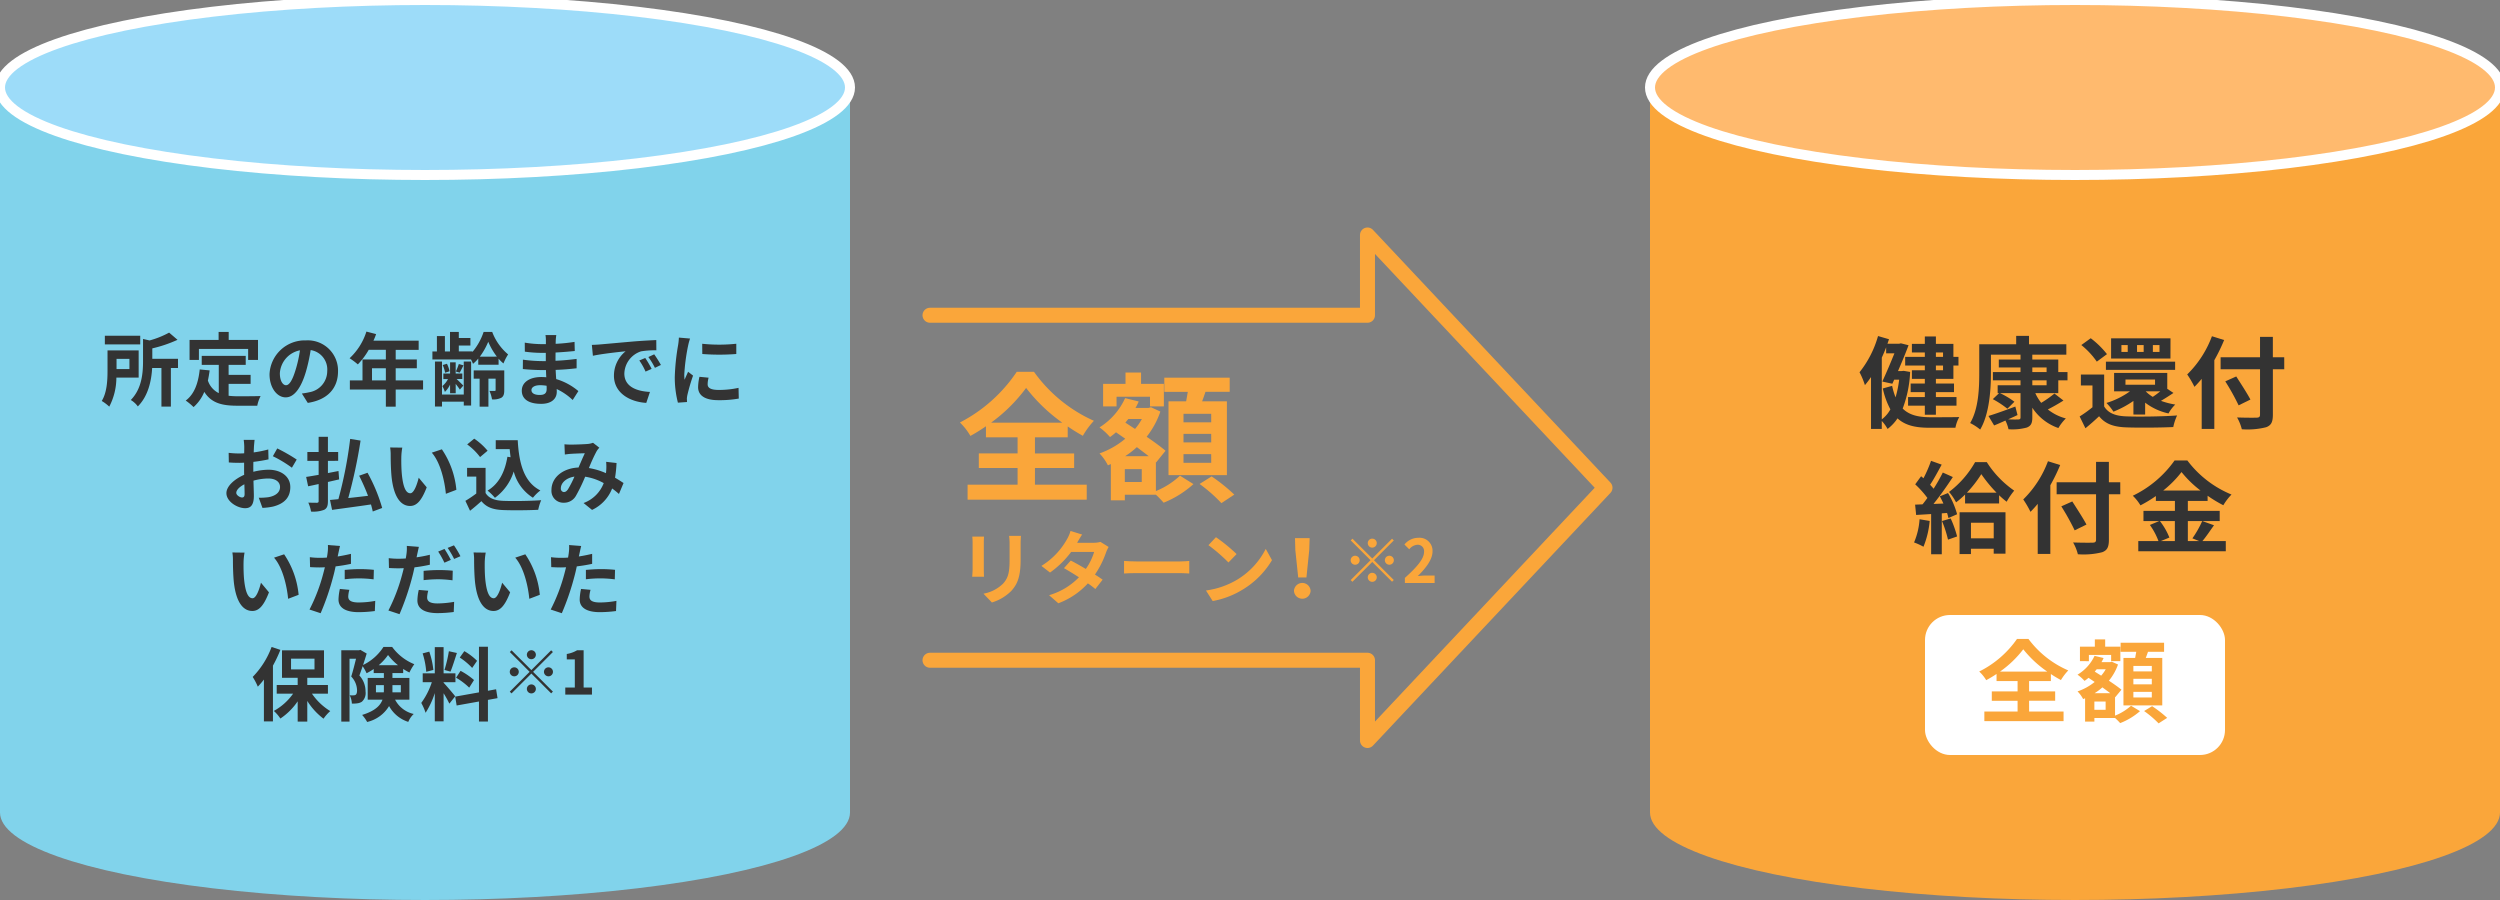 <svg id="レイヤー_1" data-name="レイヤー 1" xmlns="http://www.w3.org/2000/svg" width="500" height="180" viewBox="0 0 500 180"><rect x="0" y="0" width="500" height="180" fill="#808080" stroke="none"/><defs><style>.cls-1{fill:#81d3eb;}.cls-2{fill:#faa63a;}.cls-3{fill:none;stroke:#faa63a;stroke-linecap:round;stroke-linejoin:round;stroke-width:3px;}.cls-4{fill:#9ddcf9;}.cls-4,.cls-5{stroke:#fff;stroke-width:2px;}.cls-5{fill:#ffba6e;}.cls-6{fill:#333;}.cls-7{fill:#fff;}</style></defs><ellipse class="cls-1" cx="85" cy="162.5" rx="85" ry="17.5"/><ellipse class="cls-2" cx="415" cy="162.5" rx="85" ry="17.5"/><polyline class="cls-3" points="186.001 132.049 273.497 132.049 273.497 148.1 321 97.55 273.497 46.999 273.497 63.049 186.001 63.049"/><rect class="cls-1" y="17.5" width="170" height="145"/><ellipse class="cls-4" cx="85" cy="17.5" rx="85" ry="17.5"/><rect class="cls-2" x="330" y="17.5" width="170" height="145"/><ellipse class="cls-5" cx="415" cy="17.5" rx="85" ry="17.5"/><path class="cls-6" d="M382.028,74.389a23.472,23.472,0,0,1-1.49,7.321c1.365,1.361,3.228,1.721,5.5,1.741.952,0,4.655,0,5.814-.04a7.006,7.006,0,0,0-.766,2.14h-5.173c-2.71,0-4.82-.42-6.414-1.88a8.6,8.6,0,0,1-1.986,2.12,7.243,7.243,0,0,0-1.159-1.6v1.6h-2.151V75.409a18.2,18.2,0,0,1-1.221,1.62,14.925,14.925,0,0,0-1.076-2.58,20.527,20.527,0,0,0,3.7-7.242l2.194.64q-.156.45-.311.9h2.338l.352-.081,1.531.381c-.558,1.5-1.324,3.36-2.11,5.16h.766l.372-.039Zm-5.67,9.482a6.219,6.219,0,0,0,1.718-2,15.654,15.654,0,0,1-1.511-4.181l1.862-.52a13.579,13.579,0,0,0,.683,2.3,21.5,21.5,0,0,0,.724-3.541h-.993l-.372.82-2.007-.44c.807-1.74,1.738-3.941,2.421-5.641h-1.655v-1.2c-.27.7-.559,1.38-.87,2.06Zm8.608-13.383h-2.587v-1.72h2.587V67.287h2.214v1.481h3.5v2.6h1.014v1.74h-1.014v2.661h-3.5v.94H390.8V78.43H387.18v.98H391.3v1.72H387.18v1.821h-2.214V81.13h-3.352V79.41h3.352v-.98h-2.835V76.709h2.835v-.94h-2.587v-1.72h2.587v-.941h-3.931v-1.74h3.931Zm2.214,0v.88h1.427v-.88Zm1.427,2.62H387.18v.941h1.427Z"/><path class="cls-6" d="M407.064,78.63a8.944,8.944,0,0,0,1.18,1.94,22.511,22.511,0,0,0,2.648-1.861l1.8,1.4c-1.014.64-2.131,1.28-3.124,1.78a9.725,9.725,0,0,0,3.6,1.8,9.115,9.115,0,0,0-1.49,1.92,10.246,10.246,0,0,1-5.214-4.061v1.941c0,1.18-.29,1.7-1.1,2.02a10.914,10.914,0,0,1-3.662.34,7.264,7.264,0,0,0-.621-1.74c-.786.36-1.551.7-2.255.98l-1.138-1.9c1.366-.4,3.393-1.14,5.38-1.88l.434,1.7c-.62.3-1.262.58-1.882.86.868.04,1.717.04,1.986.02.372,0,.5-.1.5-.42V78.63h-4.1a16.155,16.155,0,0,1,2.877,1.72l-1.407,1.4a18.353,18.353,0,0,0-2.918-1.92l1.262-1.2h-.289V77.049h4.572v-.98h-5.524v-1.66h5.524v-.92H399.76V71.908h4.345v-.98h-5.917v3.721c0,3.241-.311,8.162-2.152,11.262a10.024,10.024,0,0,0-2.007-1.3c1.7-2.861,1.821-7.022,1.821-9.962v-5.8h7.386V67.167H405.8v1.681h7.469v2.08h-6.807v.98h5.193v2.5H413.5v1.66h-1.842V78.63Zm-.6-4.221h2.855v-.92h-2.855Zm0,2.64h2.855v-.98h-2.855Z"/><path class="cls-6" d="M420.833,81.29c.806,1.34,2.255,1.9,4.365,1.981,2.483.1,7.366.04,10.221-.18a10.613,10.613,0,0,0-.765,2.32c-2.566.12-6.952.16-9.476.06-2.463-.1-4.118-.68-5.36-2.221-.827.781-1.675,1.541-2.731,2.4l-1.158-2.36a24.8,24.8,0,0,0,2.565-1.841V77.089h-2.317v-2.18h4.656Zm-1.47-8.962a15.785,15.785,0,0,0-3.1-3.32l1.883-1.361a17.7,17.7,0,0,1,3.248,3.181Zm1.821,0h13.842v1.641H421.184Zm5.5,10.583V80.19a19.688,19.688,0,0,1-3.994,2.141,10.8,10.8,0,0,0-1.406-1.741,15.924,15.924,0,0,0,4.7-2.32h-3.165V74.589h10.635V77.77l1.241.82c-.848.56-1.717,1.12-2.5,1.58a15.186,15.186,0,0,0,2.855.74,7.316,7.316,0,0,0-1.345,1.78,11.87,11.87,0,0,1-4.676-2.16v2.381Zm7.407-11.2H422.219V67.667H434.1Zm-8.545-2.7h-1.262v1.38h1.262Zm-.455,7.941h5.917v-1.04H425.1Zm3.641-7.941h-1.324v1.38h1.324Zm.414,9.262a7.039,7.039,0,0,0,1.407,1.1,17.018,17.018,0,0,0,1.49-1.1Zm2.752-9.262h-1.324v1.38H431.9Z"/><path class="cls-6" d="M444.828,68.007a36.1,36.1,0,0,1-1.965,4.041V85.791h-2.525V75.769c-.476.58-.972,1.12-1.448,1.6a19.2,19.2,0,0,0-1.449-2.48,20.863,20.863,0,0,0,4.946-7.642Zm12.022,5.842h-2.276v9.082c0,1.54-.373,2.16-1.366,2.52a15.2,15.2,0,0,1-4.842.4,9.269,9.269,0,0,0-.951-2.36c1.593.06,3.414.06,3.89.04.517,0,.7-.16.7-.6V73.849h-7.883v-2.4h7.883V67.367h2.566v4.081h2.276Zm-9.125,7.221a46.505,46.505,0,0,0-2.669-4.8l2.193-.98c.931,1.46,2.214,3.42,2.835,4.621Z"/><path class="cls-6" d="M385.937,104.19a17.99,17.99,0,0,1-1.242,5.161,12.288,12.288,0,0,0-1.883-.86,14.106,14.106,0,0,0,1.1-4.641Zm3.662-5.582a16.678,16.678,0,0,1,1.821,4.242l-1.738.76a9.416,9.416,0,0,0-.269-1.021l-1.056.08v8.182h-2.13V102.81l-3,.18-.206-2.061,1.489-.06c.31-.38.641-.82.972-1.28a19.855,19.855,0,0,0-2.441-2.721l1.179-1.62c.145.12.311.26.476.4a24.931,24.931,0,0,0,1.511-3.481l2.131.76c-.745,1.361-1.573,2.921-2.317,4.021.248.281.5.54.7.8a36.2,36.2,0,0,0,1.841-3.241l2.007.9c-1.137,1.74-2.565,3.761-3.869,5.381l1.986-.08c-.227-.5-.475-1-.724-1.44Zm.538,5.081a21.633,21.633,0,0,1,1.283,3.6l-1.821.64a23.034,23.034,0,0,0-1.2-3.721Zm7.221-11.262a19.9,19.9,0,0,0,5.483,5.7,14.748,14.748,0,0,0-1.51,2.221,17.474,17.474,0,0,1-1.511-1.3v1.64h-6.807v-1.78a16.109,16.109,0,0,1-1.8,1.56,10.944,10.944,0,0,0-1.407-2.08,19.424,19.424,0,0,0,5.214-5.962Zm-5.441,10.022H401.1v8.282h-2.359v-.98h-4.552v1.06h-2.275Zm7.386-3.921a28.017,28.017,0,0,1-3.041-3.7,23.268,23.268,0,0,1-2.877,3.7Zm-5.111,6.022v3.12h4.552v-3.12Z"/><path class="cls-6" d="M412.035,93.007a36.106,36.106,0,0,1-1.966,4.041v13.743h-2.524V100.769c-.476.58-.973,1.12-1.448,1.6a19.2,19.2,0,0,0-1.449-2.48,20.849,20.849,0,0,0,4.945-7.642Zm12.021,5.842H421.78v9.082c0,1.54-.372,2.16-1.365,2.52a15.2,15.2,0,0,1-4.842.4,9.272,9.272,0,0,0-.952-2.36c1.593.06,3.414.06,3.89.04.517,0,.7-.16.7-.6V98.849h-7.883v-2.4h7.883V92.367h2.565v4.081h2.276Zm-9.124,7.221a46.885,46.885,0,0,0-2.669-4.8l2.193-.98c.931,1.46,2.213,3.42,2.835,4.621Z"/><path class="cls-6" d="M442.8,105.05c-.786,1.1-1.594,2.321-2.318,3.16h4.676v2.041h-17.5V108.21h4.034a13.587,13.587,0,0,0-1.717-3.22l1.883-.78h-3.166v-2.041h6.29v-1.98h-3.807v-.981a26.452,26.452,0,0,1-3.083,1.861,9.353,9.353,0,0,0-1.531-1.92,21.844,21.844,0,0,0,8.359-7.062h2.545a21.043,21.043,0,0,0,8.835,6.822,11.223,11.223,0,0,0-1.634,2.14,26.231,26.231,0,0,1-3.145-1.9v1.04h-3.952v1.98h6.372v2.041h-6.372v4h2.255l-1.345-.54a20.548,20.548,0,0,0,1.966-3.46Zm-10.822-.84a13.368,13.368,0,0,1,1.9,3.3l-1.7.7h2.793v-4Zm8.132-6.1a21.7,21.7,0,0,1-3.807-3.7,21.22,21.22,0,0,1-3.662,3.7Z"/><path class="cls-2" d="M206.987,96.929h10.36v3H193.519v-3h10V93.6h-7.756V90.686h7.756V87.465h-6.328V85.253a35.837,35.837,0,0,1-3.108,1.933,12.283,12.283,0,0,0-2.1-2.689,30.555,30.555,0,0,0,11.368-10.136h3.444a29.592,29.592,0,0,0,11.984,9.8,16.257,16.257,0,0,0-2.212,3,35.245,35.245,0,0,1-3.024-1.876v2.184h-6.552v3.221h7.84V93.6h-7.84Zm5.46-12.4a33.72,33.72,0,0,1-7.224-6.944,32.235,32.235,0,0,1-7,6.944Z"/><path class="cls-2" d="M231.179,98.217A15.869,15.869,0,0,0,236,95.137l2.688,1.68a19.911,19.911,0,0,1-5.964,3.724,19.916,19.916,0,0,0-1.54-1.6h-6.216v1.12h-2.8V92.813l-.588.252a9.587,9.587,0,0,0-1.68-2.379,16.629,16.629,0,0,0,5.152-2.941L223.2,86.457a12.823,12.823,0,0,1-1.2.952,12.513,12.513,0,0,0-2.1-1.931,13.467,13.467,0,0,0,5.124-5.853l2.716.672a11.052,11.052,0,0,1-.644,1.288h2.6l.5-.14,1.876.868a16.845,16.845,0,0,1-2.744,5.041c1.484,1.007,2.856,2.015,3.78,2.8l-1.876,2.325-.056-.057Zm-7.868-16.94h-2.688V76.77h4.48V74.5h3.108V76.77h4.564v4.507H230V79.345h-6.692Zm5.04,12.544h-3.388V96.4h3.388Zm1.4-2.576c-.7-.559-1.54-1.176-2.38-1.82a16.479,16.479,0,0,1-2.352,1.82ZM225.663,83.8c-.2.252-.392.476-.588.728l1.932,1.26a11.967,11.967,0,0,0,1.372-1.988Zm11.564-3.527c.112-.617.224-1.289.336-1.905h-4.7V75.537h13.076v2.828h-4.844c-.224.672-.448,1.317-.672,1.905h4.956V95.025H233.7V80.27Zm5.012,2.491H236.7v1.708h5.544Zm0,4.005H236.7v1.708h5.544Zm0,4.059H236.7v1.737h5.544Zm.084,4.452a35.334,35.334,0,0,1,4.536,3.64l-2.576,1.708a30.917,30.917,0,0,0-4.368-3.836Z"/><path class="cls-2" d="M196.809,107.323c-.032.353-.048.705-.048,1.217v5.41c0,.4.016,1.025.048,1.393H194.44c.016-.3.08-.929.08-1.408V108.54a10.912,10.912,0,0,0-.064-1.217Zm7.379-.143c-.032.448-.064.96-.064,1.6v3.169c0,3.442-.672,4.914-1.856,6.227a9.3,9.3,0,0,1-3.89,2.321l-1.681-1.761a7.5,7.5,0,0,0,3.922-2.016c1.088-1.2,1.3-2.4,1.3-4.9V108.78a11.287,11.287,0,0,0-.1-1.6Z"/><path class="cls-2" d="M221.725,109.389a7.481,7.481,0,0,0-.528,1.136,18.472,18.472,0,0,1-2.209,4.386c.592.368,1.136.736,1.536,1.025l-1.456,1.872a18.564,18.564,0,0,0-1.489-1.136,15.281,15.281,0,0,1-5.906,3.985l-1.857-1.617a13.543,13.543,0,0,0,5.971-3.585c-1.089-.7-2.178-1.36-2.994-1.825l1.361-1.521c.848.433,1.936,1.041,3.009,1.681a11.7,11.7,0,0,0,1.665-3.409h-4.594a18.868,18.868,0,0,1-4.226,4.13l-1.729-1.329a14.64,14.64,0,0,0,5.106-5.314,7.115,7.115,0,0,0,.72-1.68l2.322.719c-.385.561-.8,1.3-.993,1.633l-.016.016H218.7a5.08,5.08,0,0,0,1.392-.176Z"/><path class="cls-2" d="M224.808,112.189c.576.048,1.744.1,2.577.1h8.595c.736,0,1.457-.063,1.873-.1V114.7c-.384-.015-1.2-.079-1.873-.079h-8.595c-.913,0-1.985.031-2.577.079Z"/><path class="cls-2" d="M247.322,116a15.165,15.165,0,0,0,5.826-6.227l1.249,2.257a17.019,17.019,0,0,1-5.922,5.923,17.345,17.345,0,0,1-5.939,2.257l-1.344-2.113A16.477,16.477,0,0,0,247.322,116Zm0-5.186-1.633,1.681a33.379,33.379,0,0,0-4-3.458l1.5-1.6A33.553,33.553,0,0,1,247.322,110.813Z"/><path class="cls-2" d="M258.793,118.176a1.667,1.667,0,0,1,3.33,0,1.668,1.668,0,0,1-3.33,0Zm.273-8.163L259,107.628h2.929l-.08,2.385-.56,5.474h-1.649Z"/><path class="cls-2" d="M274.452,111.7l3.958-3.958.347.348-3.957,3.958L278.757,116l-.347.348-3.958-3.958-3.97,3.969-.348-.347,3.97-3.97-3.958-3.958.348-.348Zm-2.519.348a.9.9,0,1,1-.9-.9A.905.905,0,0,1,271.933,112.043Zm2.519-2.519a.9.9,0,1,1,.9-.9A.906.906,0,0,1,274.452,109.524Zm0,5.038a.9.9,0,1,1-.9.9A.906.906,0,0,1,274.452,114.562Zm2.518-2.519a.9.9,0,1,1,.9.9A.906.906,0,0,1,276.97,112.043Z"/><path class="cls-2" d="M280.971,115.581c2.41-2.159,3.838-3.826,3.838-5.193a1.273,1.273,0,0,0-1.331-1.439,2.3,2.3,0,0,0-1.632.911l-.959-.96a3.6,3.6,0,0,1,2.818-1.342,2.6,2.6,0,0,1,2.8,2.734c0,1.607-1.332,3.334-2.951,4.917.444-.048,1.032-.1,1.44-.1h1.93V116.6h-5.948Z"/><path class="cls-6" d="M23.275,75.521a12.57,12.57,0,0,1-1.424,5.81,8.172,8.172,0,0,0-1.5-1.136c1.057-1.713,1.153-4.21,1.153-6.051V70.079h6.227v5.442Zm4.77-6.644H20.971V67.149h7.074Zm-4.737,2.9v2.033h2.577V71.775ZM35.6,73.6H34.176v7.715H32.287V73.6H30.431c-.144,2.448-.737,5.554-2.866,7.683A4.691,4.691,0,0,0,26.157,80c2.225-2.256,2.449-5.425,2.449-7.794V67.79l1.312.3a17.9,17.9,0,0,0,3.906-1.568l1.68,1.44a26.272,26.272,0,0,1-5.042,1.713v2.081H35.6Z"/><path class="cls-6" d="M45.723,79.154a16.532,16.532,0,0,0,1.824.1c.865,0,3.506,0,4.578-.048a7.134,7.134,0,0,0-.672,1.937h-4c-2.962,0-5.155-.48-6.595-2.769a8.167,8.167,0,0,1-2.145,3.041,11.714,11.714,0,0,0-1.568-1.3c1.728-1.282,2.512-3.49,2.8-6.227l1.985.192c-.1.72-.208,1.392-.352,2.033a4.305,4.305,0,0,0,2.177,2.512v-5.65H40.345V71.167h8.8v1.808H45.723v2h4.4v1.793h-4.4Zm-5.939-7.171H37.912v-4h5.81v-1.6h2.017v1.6H51.6v4H49.628V69.791H39.784Z"/><path class="cls-6" d="M60.374,78.706c.608-.081,1.056-.161,1.472-.256a4.293,4.293,0,0,0,3.6-4.242,3.924,3.924,0,0,0-3.314-4.194,34.422,34.422,0,0,1-.944,4.306c-.944,3.2-2.321,5.154-4.05,5.154-1.744,0-3.233-1.936-3.233-4.609a7.068,7.068,0,0,1,7.3-6.787,6.049,6.049,0,0,1,6.4,6.194c0,3.329-2.048,5.7-6.05,6.307Zm-1.233-4.8a25.433,25.433,0,0,0,.848-3.842,4.971,4.971,0,0,0-4.017,4.594c0,1.6.64,2.386,1.232,2.386C57.86,77.042,58.5,76.048,59.141,73.9Z"/><path class="cls-6" d="M84.613,77.906H79.139v3.425H77.17V77.906h-7.2V76.081H72.5V71.887H77.17V69.966H73.745a14.361,14.361,0,0,1-2.177,2.913,14.648,14.648,0,0,0-1.649-1.232,12.346,12.346,0,0,0,3.362-5.33l1.937.5a10.163,10.163,0,0,1-.529,1.312h9.044v1.841H79.139v1.921h4.226v1.761H79.139v2.433h5.474ZM77.17,76.081V73.648H74.4v2.433Z"/><path class="cls-6" d="M95.652,71.711A7.314,7.314,0,0,1,94.6,72.767a8.094,8.094,0,0,0-.4-.88H86.481v-1.6h.9V67.213h1.6v3.074H90V66.381h1.761V67.6h2.321V69.1H91.763v1.185h2.721V70.4a12.229,12.229,0,0,0,2.241-4.018h1.713a10.9,10.9,0,0,0,3.185,4.5,10.216,10.216,0,0,0-.929,1.809,6.834,6.834,0,0,1-.976-.96v1.217H95.652Zm-2.9.592h1.473v8.8H92.755v-.769H88.4V81.3H86.993v-9H88.4V78.9h4.354Zm-2.737,4.611a5.011,5.011,0,0,1-1.04,1.471,6.185,6.185,0,0,0-.5-1.168A4.6,4.6,0,0,0,89.6,75.809h-.928v-1.1h1.344V72.463h1.121v2.242h1.328v1.1H91.331c.416.4,1.12,1.088,1.328,1.313l-.688.8c-.16-.271-.512-.719-.832-1.136v1.873H90.018Zm-.992-2.37a6.68,6.68,0,0,0-.481-1.537l.849-.256a6.539,6.539,0,0,1,.528,1.5Zm3.665-1.472c-.272.559-.528,1.072-.752,1.456L91.17,74.3a11.53,11.53,0,0,0,.593-1.5Zm8.163,4.962c0,.752-.111,1.216-.592,1.52a3.521,3.521,0,0,1-1.856.321,6.982,6.982,0,0,0-.512-1.7c.432.017.9.017,1.04.017s.192-.065.192-.193V75.729H97.685v5.6H95.924v-5.6H94.74V74.08h6.114Zm-1.472-6.707a13.425,13.425,0,0,1-1.729-2.977,13.788,13.788,0,0,1-1.68,2.977Z"/><path class="cls-6" d="M114.537,80a12.016,12.016,0,0,0-3.2-2.193c.017.209.017.4.017.561,0,1.36-1.025,2.4-3.122,2.4-2.529,0-3.873-.961-3.873-2.642,0-1.6,1.473-2.72,3.921-2.72a9.443,9.443,0,0,1,.977.048c-.032-.481-.048-.977-.064-1.441h-.816c-.929,0-2.754-.08-3.81-.208l.016-1.873a28.758,28.758,0,0,0,3.825.288h.753V70.575h-.753a26.224,26.224,0,0,1-3.441-.241l-.016-1.808a20.989,20.989,0,0,0,3.442.3h.784v-.72a6.361,6.361,0,0,0-.08-1.089h2.16a10.907,10.907,0,0,0-.111,1.12l-.017.625a33.244,33.244,0,0,0,3.778-.385l.048,1.826c-1.04.1-2.321.223-3.842.3l-.015,1.65c1.6-.065,2.929-.209,4.225-.368v1.872c-1.425.16-2.657.272-4.194.32.033.593.064,1.232.113,1.841a12.261,12.261,0,0,1,4.433,2.4Zm-5.218-2.849a8.5,8.5,0,0,0-1.3-.111c-1.12,0-1.729.431-1.729.976,0,.592.561.976,1.649.976.849,0,1.393-.256,1.393-1.168C109.335,77.65,109.335,77.425,109.319,77.153Z"/><path class="cls-6" d="M119.923,68.894c1.329-.112,3.954-.352,6.851-.608,1.633-.128,3.361-.224,4.482-.273l.016,2.049a16.469,16.469,0,0,0-3.058.208,4.814,4.814,0,0,0-3.345,4.435c0,2.608,2.433,3.552,5.122,3.68l-.736,2.194c-3.329-.208-6.466-2-6.466-5.443a6.287,6.287,0,0,1,2.336-4.882c-1.376.145-4.706.5-6.546.9l-.208-2.177C119.011,68.958,119.619,68.926,119.923,68.894Zm10.405,4.882-1.217.544a12.331,12.331,0,0,0-1.249-2.225l1.185-.5A21.065,21.065,0,0,1,130.328,73.776Zm1.856-.784-1.2.576a14.011,14.011,0,0,0-1.313-2.161l1.169-.544A23.95,23.95,0,0,1,132.184,72.992Z"/><path class="cls-6" d="M138.007,67.709a13.384,13.384,0,0,0-.383,1.409,39.045,39.045,0,0,0-.769,5.81,7.651,7.651,0,0,0,.064,1.025c.224-.561.48-1.088.7-1.6l.992.769a37.992,37.992,0,0,0-1.137,3.889,4.651,4.651,0,0,0-.1.737c.016.175.016.431.032.656l-1.825.128a20.293,20.293,0,0,1-.624-5.187,43.8,43.8,0,0,1,.657-6.274,11.855,11.855,0,0,0,.16-1.553Zm3.714,7.828a5.208,5.208,0,0,0-.192,1.328c0,.7.608,1.121,2.209,1.121a18.286,18.286,0,0,0,3.97-.416l.047,2.144a21.927,21.927,0,0,1-4.1.321c-2.738,0-4.034-.993-4.034-2.61a9.765,9.765,0,0,1,.272-2.064Zm5.538-6.787V70.8a43.632,43.632,0,0,1-6.8,0l-.017-2.048A32.358,32.358,0,0,0,147.259,68.75Z"/><path class="cls-6" d="M50.666,94.36a12.852,12.852,0,0,1,3.041-.416c2.433,0,4.354,1.3,4.354,3.473,0,1.873-.977,3.282-3.49,3.906a13.021,13.021,0,0,1-2.081.256l-.736-2.034a12.141,12.141,0,0,0,1.953-.111c1.28-.225,2.3-.881,2.3-2.033,0-1.072-.961-1.7-2.337-1.7a11.289,11.289,0,0,0-2.977.431c.031,1.265.08,2.482.08,3.026,0,1.968-.721,2.481-1.745,2.481-1.553,0-3.745-1.329-3.745-3.01,0-1.392,1.616-2.817,3.553-3.665-.016-.368-.016-.736-.016-1.1V92.535c-.3.016-.593.032-.848.032-.721,0-1.521-.016-2.209-.08l-.032-1.921a17.363,17.363,0,0,0,2.193.128c.288,0,.592-.016.912-.031.016-.561.016-1.025.016-1.3a12.6,12.6,0,0,0-.112-1.393h2.177c-.032.288-.1.977-.129,1.377-.015.352-.031.736-.047,1.136a21.715,21.715,0,0,0,2.913-.592l.048,1.984a30.614,30.614,0,0,1-3.025.5c-.016.48-.016.96-.016,1.424Zm-1.745,4.449c0-.4-.016-1.12-.048-1.952-.977.5-1.617,1.152-1.617,1.713,0,.479.737.928,1.153.928C48.7,99.5,48.921,99.354,48.921,98.809Zm6.531-9.123a35.018,35.018,0,0,1,3.889,2.225l-.96,1.632a24.061,24.061,0,0,0-3.81-2.3Z"/><path class="cls-6" d="M65.584,96.392v3.826c0,.977-.191,1.441-.751,1.744a6.16,6.16,0,0,1-2.625.353,7.23,7.23,0,0,0-.545-1.793c.72.032,1.5.032,1.729.032.24-.015.336-.1.336-.352V96.809c-.752.16-1.457.319-2.1.448l-.4-1.873c.7-.1,1.553-.256,2.5-.416v-2.8H61.471V90.406h2.257V87.365h1.856v3.041h2.049v1.761H65.584v2.449c.7-.144,1.409-.273,2.114-.416l.128,1.68Zm8.964,5.907c-.08-.417-.208-.9-.352-1.409-2.769.416-5.666.784-7.779,1.089L66,99.994c.5-.048,1.056-.1,1.681-.161a83,83,0,0,0,2.353-12.052l2.08.337A100.823,100.823,0,0,1,69.65,99.61c1.265-.128,2.609-.288,3.954-.448a41.394,41.394,0,0,0-1.777-4.018l1.681-.592a33.417,33.417,0,0,1,2.929,7.042Z"/><path class="cls-6" d="M80.263,91.447c-.016,1.024,0,2.224.1,3.361.224,2.289.7,3.842,1.7,3.842.752,0,1.376-1.858,1.68-3.106l1.6,1.921c-1.057,2.753-2.049,3.73-3.33,3.73-1.728,0-3.249-1.57-3.7-5.827-.144-1.456-.176-3.3-.176-4.274a9.183,9.183,0,0,0-.112-1.6l2.433.032A12.556,12.556,0,0,0,80.263,91.447Zm11.012,6.514-2.1.8c-.24-2.545-1.088-6.274-2.817-8.227l2.017-.672A17.27,17.27,0,0,1,91.275,97.961Z"/><path class="cls-6" d="M97.114,98.6c.657,1.073,1.857,1.5,3.522,1.569,1.872.08,5.474.032,7.6-.128a10.036,10.036,0,0,0-.593,1.92c-1.92.1-5.138.129-7.042.049-1.969-.08-3.282-.528-4.322-1.777-.7.624-1.408,1.249-2.273,1.921l-.928-1.985A22.834,22.834,0,0,0,95.258,98.7V95.32H93.417V93.576h3.7Zm-1.1-7.186a12.1,12.1,0,0,0-2.577-2.53l1.408-1.152a12.857,12.857,0,0,1,2.674,2.417Zm6.1.032c-.064-.529-.128-1.072-.176-1.617H99.147V88.038h4.4c.24,4.529,1.2,8.386,4.53,10.051a8.568,8.568,0,0,0-1.489,1.456,8.835,8.835,0,0,1-3.841-5.25,10.285,10.285,0,0,1-3.762,5.267,10.5,10.5,0,0,0-1.472-1.44c2.24-1.33,3.473-3.714,3.969-6.772Z"/><path class="cls-6" d="M123.791,98.793c-.417-.368-.881-.751-1.361-1.1a7.937,7.937,0,0,1-4.018,4.29l-1.7-1.377a6.835,6.835,0,0,0,4.034-3.985,11.1,11.1,0,0,0-3.713-1.281,33.146,33.146,0,0,1-1.841,3.81,2.71,2.71,0,0,1-2.465,1.393,2.363,2.363,0,0,1-2.433-2.562c0-2.449,2.225-4.338,5.41-4.481.448-1.025.9-2.1,1.265-2.85-.625.017-1.985.064-2.7.112-.337.016-.9.08-1.3.144l-.08-2.049a12.548,12.548,0,0,0,1.313.064c.9,0,2.592-.064,3.329-.127a3.926,3.926,0,0,0,1.072-.241l1.265.993a3.763,3.763,0,0,0-.529.672,30.693,30.693,0,0,0-1.552,3.393,13.924,13.924,0,0,1,3.409,1.024c.016-.191.032-.367.048-.544a10.276,10.276,0,0,0-.016-1.728l2.081.24a26.065,26.065,0,0,1-.3,2.945c.656.369,1.232.752,1.7,1.057Zm-8.9-3.473c-1.761.272-2.722,1.345-2.722,2.337a.673.673,0,0,0,.593.753c.32,0,.544-.145.832-.545A20.643,20.643,0,0,0,114.891,95.32Z"/><path class="cls-6" d="M48.711,112.447c-.015,1.024,0,2.224.1,3.361.224,2.289.7,3.842,1.7,3.842.753,0,1.377-1.858,1.681-3.106l1.6,1.921c-1.057,2.753-2.049,3.73-3.33,3.73-1.728,0-3.249-1.57-3.7-5.827-.144-1.456-.176-3.3-.176-4.274a9.183,9.183,0,0,0-.112-1.6l2.433.032A12.566,12.566,0,0,0,48.711,112.447Zm11.013,6.514-2.1.8c-.24-2.545-1.088-6.274-2.817-8.227l2.017-.672A17.27,17.27,0,0,1,59.724,118.961Z"/><path class="cls-6" d="M70.192,112.767c-.944.208-2.016.384-3.073.512-.144.688-.3,1.392-.48,2.033a51.143,51.143,0,0,1-2.513,7.331l-2.225-.736a34.894,34.894,0,0,0,2.737-7.14c.112-.416.224-.864.337-1.312-.369.016-.721.032-1.041.032-.768,0-1.361-.032-1.921-.064l-.048-1.985a15.624,15.624,0,0,0,2,.128c.464,0,.929-.016,1.409-.048.063-.351.112-.656.144-.912a8.236,8.236,0,0,0,.064-1.6L68,109.2c-.112.432-.256,1.136-.336,1.489l-.128.608c.9-.144,1.792-.32,2.656-.528Zm-.319,5.2a5.439,5.439,0,0,0-.225,1.328c0,.689.4,1.2,2.1,1.2a18.375,18.375,0,0,0,3.3-.321l-.08,2.033a25.175,25.175,0,0,1-3.233.224c-2.673,0-4.034-.928-4.034-2.528a10.818,10.818,0,0,1,.273-2.114Zm-.929-3.986c.88-.08,2.017-.16,3.041-.16a27.843,27.843,0,0,1,2.786.144l-.049,1.905A22.9,22.9,0,0,0,72,115.68a23.3,23.3,0,0,0-3.057.176Z"/><path class="cls-6" d="M85.971,112.943a28.539,28.539,0,0,1-3.073.528c-.144.672-.3,1.376-.481,2.032a51.744,51.744,0,0,1-2.512,7.331L77.68,122.1a35.307,35.307,0,0,0,2.737-7.139c.112-.431.24-.879.336-1.328-.368.016-.72.032-1.041.032-.768,0-1.36-.032-1.92-.064l-.048-1.969a15.369,15.369,0,0,0,2,.113c.464,0,.928-.017,1.408-.049.064-.336.112-.656.144-.9a8.357,8.357,0,0,0,.064-1.617l2.417.193c-.112.448-.256,1.152-.336,1.5l-.128.593c.9-.128,1.793-.3,2.657-.512Zm-.32,5.2a5.618,5.618,0,0,0-.224,1.328c0,.689.4,1.217,2.1,1.217a19.97,19.97,0,0,0,3.3-.32l-.08,2.033a25.577,25.577,0,0,1-3.233.223c-2.674,0-4.034-.927-4.034-2.529a10.568,10.568,0,0,1,.272-2.112Zm-.928-3.97a30.144,30.144,0,0,1,3.041-.16,27.452,27.452,0,0,1,2.785.128l-.048,1.921a22.718,22.718,0,0,0-2.721-.208,26.421,26.421,0,0,0-3.057.176Zm4.161-1.633a17.915,17.915,0,0,0-1.248-2.224l1.264-.528a21.909,21.909,0,0,1,1.265,2.192Zm1.905-3.473a18.943,18.943,0,0,1,1.3,2.177l-1.264.545a16.8,16.8,0,0,0-1.3-2.209Z"/><path class="cls-6" d="M96.948,112.447c-.015,1.024,0,2.224.1,3.361.225,2.289.7,3.842,1.7,3.842.753,0,1.377-1.858,1.681-3.106l1.6,1.921c-1.056,2.753-2.048,3.73-3.329,3.73-1.729,0-3.249-1.57-3.7-5.827-.144-1.456-.177-3.3-.177-4.274a9.18,9.18,0,0,0-.111-1.6l2.433.032A12.441,12.441,0,0,0,96.948,112.447Zm11.013,6.514-2.1.8c-.24-2.545-1.089-6.274-2.817-8.227l2.016-.672A17.271,17.271,0,0,1,107.961,118.961Z"/><path class="cls-6" d="M118.429,112.767c-.945.208-2.017.384-3.074.512-.144.688-.3,1.392-.48,2.033a51.02,51.02,0,0,1-2.513,7.331l-2.224-.736a35.01,35.01,0,0,0,2.737-7.14c.112-.416.224-.864.336-1.312-.368.016-.72.032-1.041.032-.768,0-1.36-.032-1.92-.064l-.048-1.985a15.6,15.6,0,0,0,2,.128c.465,0,.929-.016,1.409-.048.064-.351.112-.656.144-.912a8.236,8.236,0,0,0,.064-1.6l2.417.192c-.112.432-.256,1.136-.336,1.489l-.128.608c.9-.144,1.792-.32,2.657-.528Zm-.32,5.2a5.433,5.433,0,0,0-.224,1.328c0,.689.4,1.2,2.1,1.2a18.386,18.386,0,0,0,3.3-.321l-.08,2.033a25.206,25.206,0,0,1-3.234.224c-2.673,0-4.033-.928-4.033-2.528a10.9,10.9,0,0,1,.272-2.114Zm-.929-3.986c.881-.08,2.017-.16,3.042-.16a27.838,27.838,0,0,1,2.785.144l-.049,1.905a22.887,22.887,0,0,0-2.72-.192,23.31,23.31,0,0,0-3.058.176Z"/><path class="cls-6" d="M56.078,129.973a26.616,26.616,0,0,1-1.489,3.153v11.157H52.781v-8.371a18.65,18.65,0,0,1-1.217,1.424,12.727,12.727,0,0,0-1.024-1.953,16.884,16.884,0,0,0,3.777-5.986Zm6.307,8.756a12.036,12.036,0,0,0,3.665,3.489,8.075,8.075,0,0,0-1.344,1.521,13.212,13.212,0,0,1-3.25-3.554v4.13h-1.92v-4.05a12.845,12.845,0,0,1-3.458,3.442,7.863,7.863,0,0,0-1.312-1.521,11.5,11.5,0,0,0,3.857-3.457H55.342V137h4.194v-1.441H56.4v-5.49h8.4v5.49H61.456V137h4.13v1.729Zm-4.178-4.851H62.9v-2.144h-4.69Z"/><path class="cls-6" d="M79.015,139.929a5.544,5.544,0,0,0,3.73,2.865,4.526,4.526,0,0,0-1.089,1.585,6.721,6.721,0,0,1-3.842-3.17,6.955,6.955,0,0,1-4.385,3.186,6.632,6.632,0,0,0-1.009-1.408c2.578-.785,3.65-1.873,4.082-3.058H73.541v-4.338h3.233v-.976H74.741V133.8a11.794,11.794,0,0,1-1.424.849,8.868,8.868,0,0,0-.785-1.408c-.224.656-.448,1.312-.656,1.856a4.682,4.682,0,0,1,1.233,3.2,2.309,2.309,0,0,1-.736,2.049,2.144,2.144,0,0,1-.929.321,5.772,5.772,0,0,1-1.072.047,4.049,4.049,0,0,0-.433-1.665,3.861,3.861,0,0,0,.737.017.832.832,0,0,0,.464-.112c.192-.144.272-.449.272-.912a4.118,4.118,0,0,0-1.168-2.738c.336-1.024.688-2.449.96-3.553h-1.3v12.565H68.259V130.053H71.8l.272-.08,1.265.736c-.208.7-.464,1.5-.721,2.29a10.078,10.078,0,0,0,4.082-3.618h1.729a10.184,10.184,0,0,0,4.433,3.457,10.848,10.848,0,0,0-.976,1.665,11.291,11.291,0,0,1-1.248-.72v.832H78.487v.976H81.88v4.338Zm-2.257-1.457a3.881,3.881,0,0,0,.016-.431v-1.009H75.189v1.44Zm2.849-5.426a11.466,11.466,0,0,1-2-2.048,10.433,10.433,0,0,1-1.872,2.048Zm-1.12,3.986v1.44h1.68v-1.44Z"/><path class="cls-6" d="M89.872,140.729a21.2,21.2,0,0,0-1.153-2.08v5.618H86.958v-5.65a16.429,16.429,0,0,1-1.84,3.937,11.278,11.278,0,0,0-.865-1.969,14.793,14.793,0,0,0,2.113-4.145H84.542v-1.777h2.416v-5.234h1.761v5.234h2.369v1.777H88.719v.112c.465.464,1.985,2.257,2.321,2.705Zm-4.626-6.37a15.825,15.825,0,0,0-.721-3.682l1.329-.351a16,16,0,0,1,.816,3.665Zm6.13-3.762c-.416,1.28-.88,2.8-1.28,3.73l-1.2-.336a27.408,27.408,0,0,0,.88-3.745Zm6.211,9.38V144.3H95.794v-4l-4.465.8-.289-1.776,4.754-.849v-9.123h1.793v8.8l1.633-.3.288,1.777Zm-5.474-5.81a14.11,14.11,0,0,1,2.689,1.84l-.961,1.521a13.489,13.489,0,0,0-2.625-1.985Zm2.321-.577a12.919,12.919,0,0,0-2.481-2.081l.912-1.28a12,12,0,0,1,2.545,1.938Z"/><path class="cls-6" d="M106.274,134.017l3.958-3.958.348.348-3.958,3.958,3.958,3.958-.348.347-3.958-3.958-3.97,3.97-.347-.348,3.969-3.969-3.958-3.958.348-.348Zm-2.519.348a.9.9,0,1,1-.9-.9A.9.9,0,0,1,103.755,134.365Zm2.519-2.519a.9.9,0,1,1,.9-.9A.905.905,0,0,1,106.274,131.846Zm0,5.037a.9.9,0,1,1-.9.9A.906.906,0,0,1,106.274,136.883Zm2.518-2.518a.9.9,0,1,1,.9.9A.908.908,0,0,1,108.792,134.365Z"/><path class="cls-6" d="M113.056,137.5h1.907v-5.614h-1.608v-1.091a5.747,5.747,0,0,0,2.063-.744h1.308V137.5h1.667v1.426h-5.337Z"/><rect class="cls-7" x="385" y="123" width="60" height="28" rx="5"/><path class="cls-2" d="M405.824,142.3h6.888v1.926H396.87V142.3h6.646v-2.143h-5.157v-1.873h5.157v-2.07h-4.207v-1.422q-1.005.674-2.067,1.242a7.913,7.913,0,0,0-1.4-1.729,20.1,20.1,0,0,0,7.558-6.518h2.29a19.549,19.549,0,0,0,7.968,6.3,10.4,10.4,0,0,0-1.471,1.927c-.67-.36-1.34-.757-2.011-1.206v1.4h-4.356v2.07h5.213v1.873h-5.213Zm3.63-7.977a22.127,22.127,0,0,1-4.8-4.465A21.1,21.1,0,0,1,400,134.322Z"/><path class="cls-2" d="M423.008,143.127a10.586,10.586,0,0,0,3.2-1.981L428,142.227a13.311,13.311,0,0,1-3.965,2.394,12.954,12.954,0,0,0-1.024-1.026h-4.133v.72h-1.861v-4.663l-.391.162a6.217,6.217,0,0,0-1.118-1.531,11.144,11.144,0,0,0,3.426-1.89l-1.229-.829a8.281,8.281,0,0,1-.8.613,8.2,8.2,0,0,0-1.4-1.242,8.751,8.751,0,0,0,3.407-3.764l1.806.433a6.9,6.9,0,0,1-.428.828h1.731l.335-.09,1.248.558a10.744,10.744,0,0,1-1.825,3.241c.987.648,1.9,1.3,2.513,1.8l-1.247,1.5-.037-.036Zm-5.231-10.894H415.99v-2.9h2.978v-1.459h2.067v1.459h3.034v2.9h-1.843v-1.242h-4.449Zm3.35,8.067h-2.252v1.657h2.252Zm.931-1.656c-.465-.361-1.023-.757-1.582-1.171a10.973,10.973,0,0,1-1.564,1.171Zm-2.718-4.79c-.13.162-.26.306-.39.468l1.284.81a7.636,7.636,0,0,0,.912-1.278Zm7.689-2.269c.074-.4.149-.828.223-1.224h-3.127v-1.819h8.693v1.819H429.6c-.149.432-.3.846-.447,1.224h3.3v9.489h-7.763v-9.489Zm3.332,1.6h-3.686v1.1h3.686Zm0,2.575h-3.686v1.1h3.686Zm0,2.611h-3.686v1.116h3.686Zm.056,2.862a23.419,23.419,0,0,1,3.016,2.341l-1.713,1.1a20.411,20.411,0,0,0-2.9-2.467Z"/></svg>